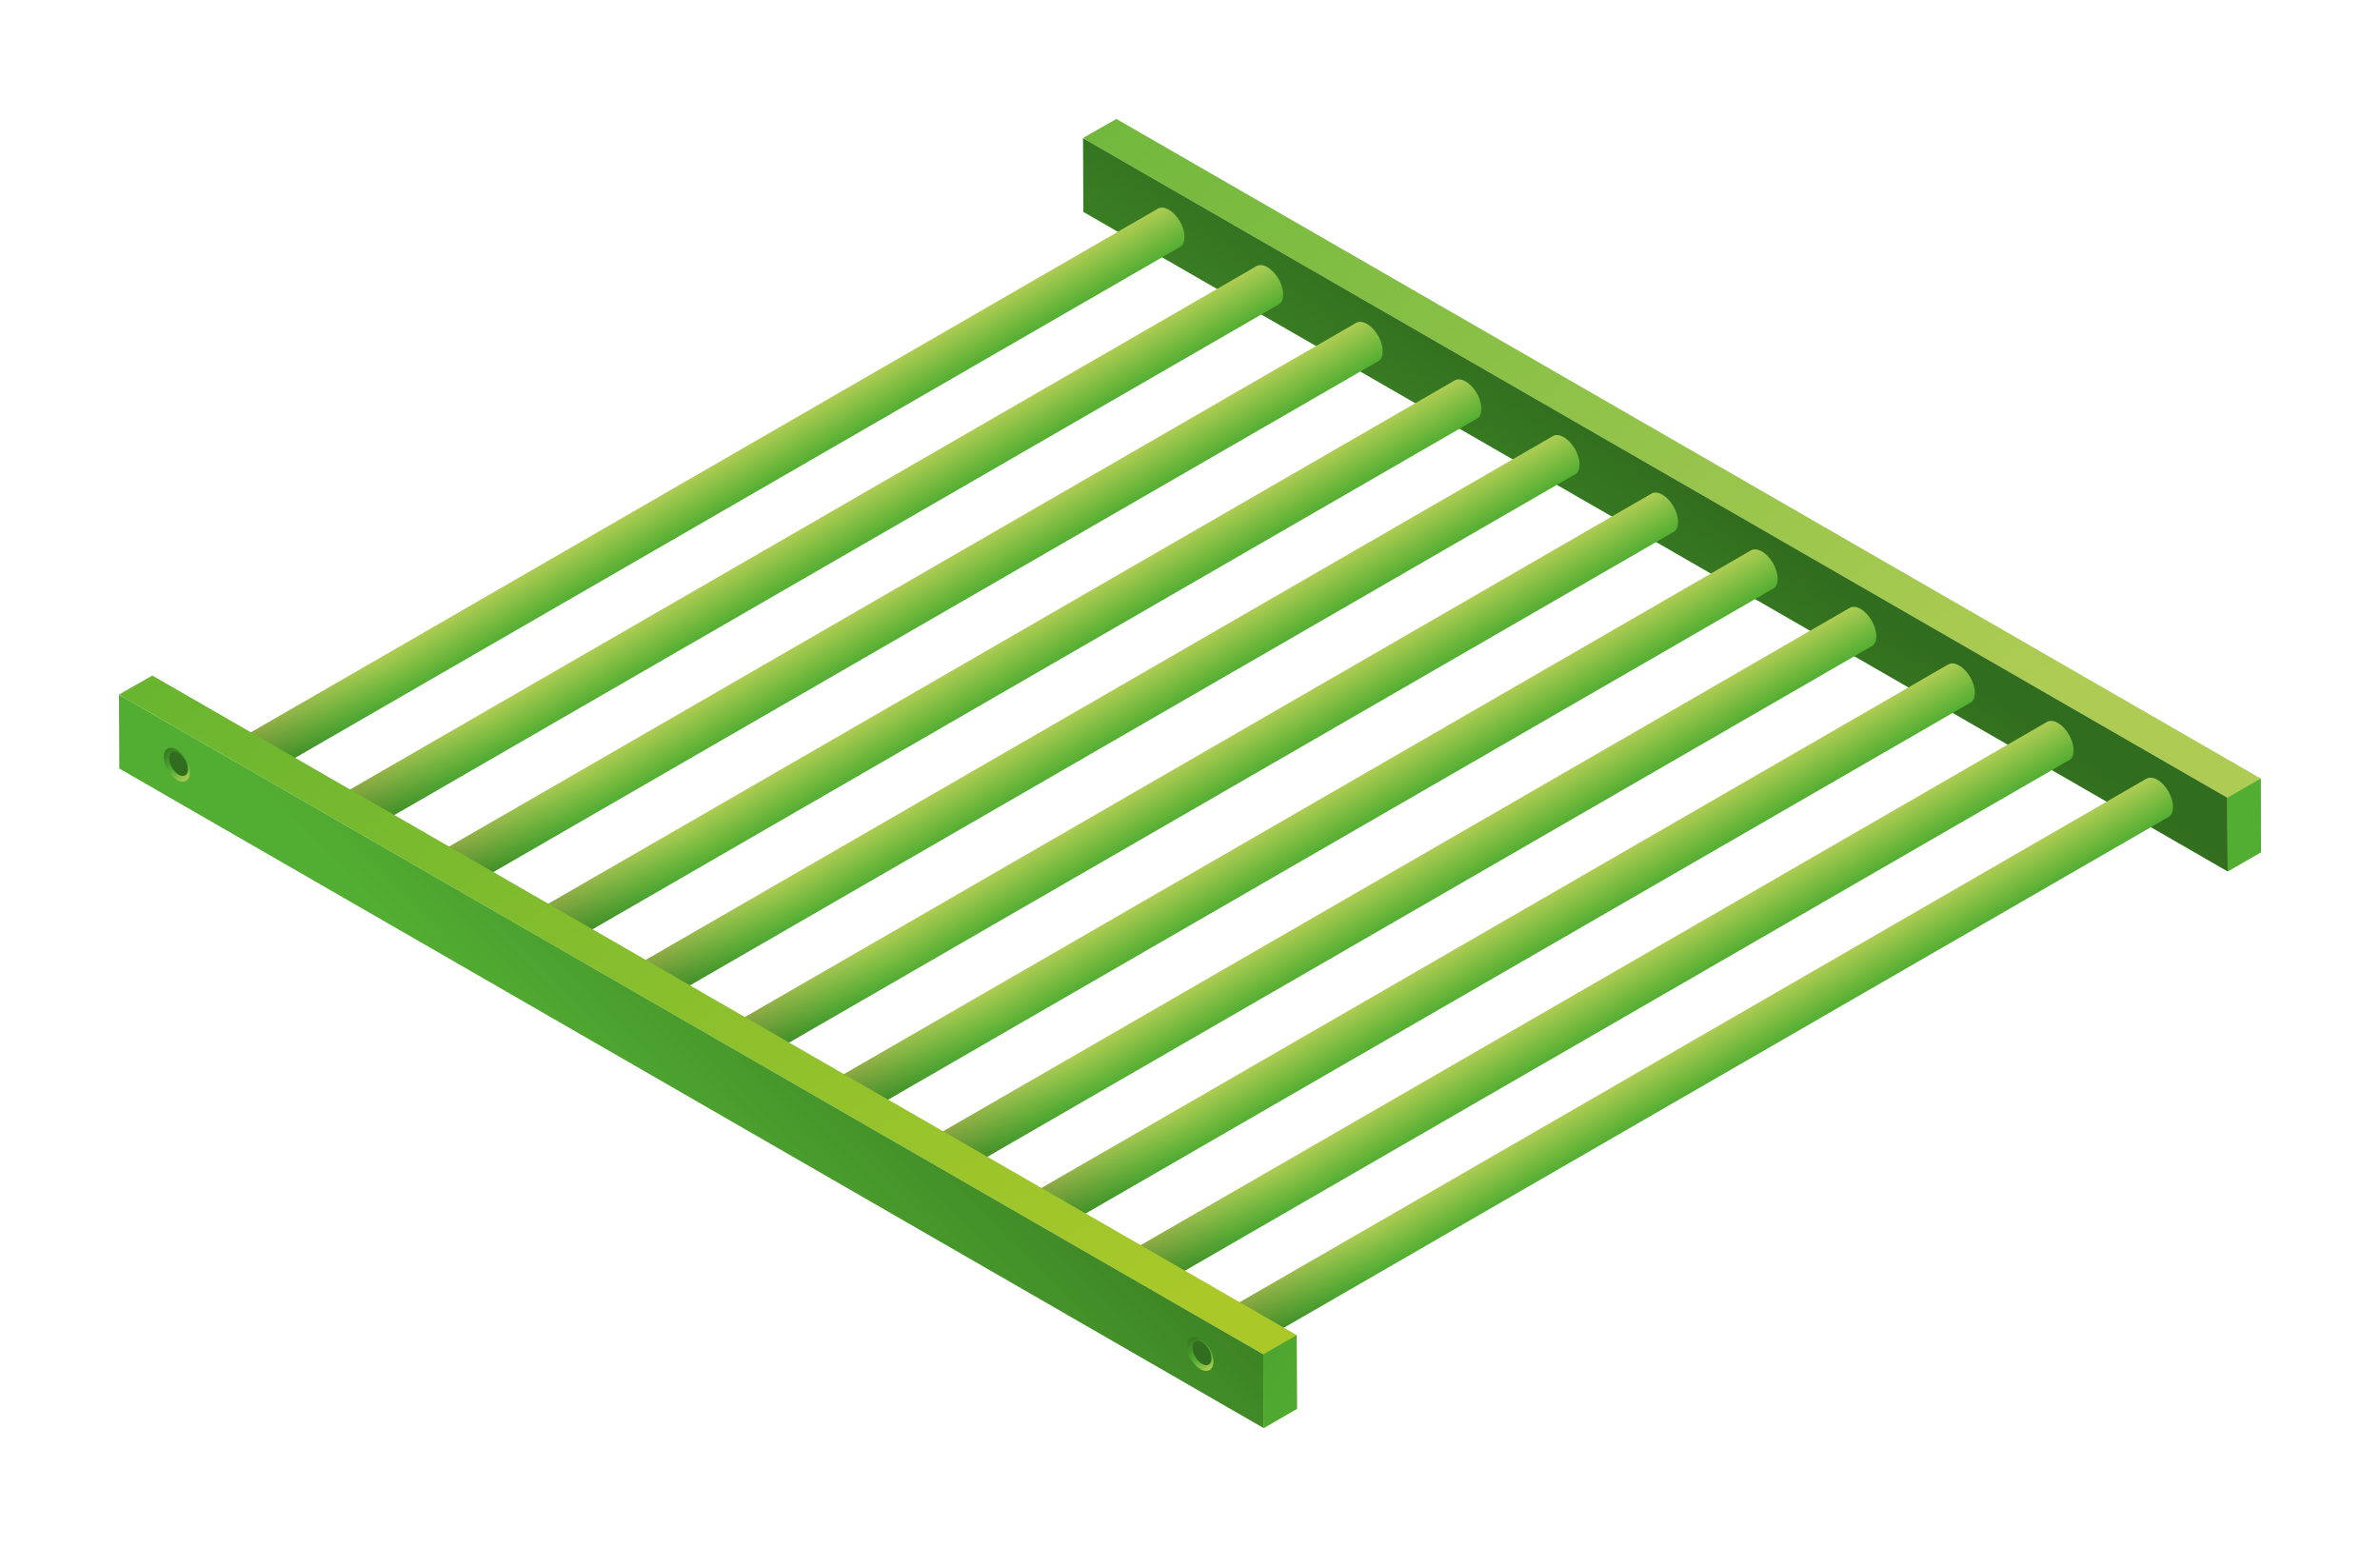 <svg id="edc4783c-3323-4f44-8fce-c0b916119235" data-name="Ebene 1" xmlns="http://www.w3.org/2000/svg" xmlns:xlink="http://www.w3.org/1999/xlink" viewBox="0 0 2000 1300"><defs><style>.b6fb52ae-11d8-4137-ad9d-7e921f8e0987{fill:url(#a73e4e8d-e209-4288-b260-5fb16002817f);}.a167381c-9426-446f-9798-a30385605b2a{fill:url(#f6cff253-57c8-4c5e-9e06-858e6dadf823);}.aaf65edb-9016-4bff-b4fb-884797de3abc{fill:url(#f8eaa500-32bb-4d5c-bab2-7e09fb6aed5d);}.b50fd63f-2d05-45db-bc2b-f13b2c4852d1{fill:url(#bb553087-2f3d-4520-8455-a65f1a6a3913);}.ac21c65f-7dbc-4d64-abf9-e25fda5f3591{fill:url(#feeb0713-bb20-4f37-87a8-f5cb4c404672);}.bf6149a8-7ed8-49fe-bf6a-736d530dcfdb{fill:url(#b87092aa-0457-44db-9b29-f62aeab0f706);}.f72be170-ef3b-48f3-8416-839148675192{fill:url(#b386bac8-77be-4d39-8fdd-99dae43ace1d);}.f71ee527-d411-487a-b7fa-d2c9c649b340{fill:url(#a93d38b9-e7a6-41cf-9d5b-7d4350c8ab31);}.bcf93735-37d0-46cc-a19b-3aee92d43568{fill:url(#ef71c10a-6f57-4d78-8789-ee01c1ce3fc2);}.ad6f6fda-bab4-4615-a995-e81ab9a4e746{fill:url(#baab63aa-208d-43bd-8167-49cf006cd2b8);}.bc012256-18cc-4129-b279-8af4833173a9{fill:url(#e442f7b1-c5ea-47ca-bf01-562d3612ab8c);}.f200e866-a9b5-4ccc-bb47-4fe66a5f1a75{fill:url(#bff0e4f1-237e-4114-b747-024e4af897e5);}.f2ceca62-e617-456f-bada-07eaaaead5a9{fill:url(#bdb947a9-dcbe-43be-85e7-fb58f6134987);}.bf50a411-4a6c-4690-bc30-cd939d18547d{fill:url(#ecde82a7-ae21-49de-8dba-32b787553fd1);}.e60f9fdb-10a7-4fec-9321-fb93b5853180{fill:url(#b5266d32-e6d7-4b49-9e7d-68842c4b7a28);}.a469cd00-b94a-4909-81d2-988784ab6ccc{fill:url(#a4c3b5a7-18c1-46ef-a3eb-167a63d2b627);}.a1cf9099-6763-4e95-b108-8f54ed7653dc{fill:url(#b706553e-17c1-4af6-8777-ac1cd9cd9bde);}.a9a3fd35-976a-47bd-9e4c-a7afb00396a1{fill:url(#ba098b51-4dbd-464b-af4e-57f5980bde79);}.b6ffdc77-6968-420f-a986-33007f01c6f3{fill:#316d1e;}.a340aa23-2564-4052-9910-308595db82e0{fill:url(#a9b12b92-967a-499f-8705-71d03cc4be38);}.bbe45cfc-700d-4dd7-bf59-a0bb78d1c5d8{fill:url(#bafb4426-b4d5-4e9c-a483-5caf99e8f52a);}</style><linearGradient id="a73e4e8d-e209-4288-b260-5fb16002817f" x1="1610.24" y1="665.03" x2="841.63" y2="-383.65" gradientUnits="userSpaceOnUse"><stop offset="0" stop-color="#aecc53"/><stop offset="1" stop-color="#52ae32"/></linearGradient><linearGradient id="f6cff253-57c8-4c5e-9e06-858e6dadf823" x1="1197.38" y1="706.93" x2="1408.13" y2="399.3" gradientUnits="userSpaceOnUse"><stop offset="0" stop-color="#52ae32"/><stop offset="1" stop-color="#316d1e"/></linearGradient><linearGradient id="f8eaa500-32bb-4d5c-bab2-7e09fb6aed5d" x1="1549.06" y1="491.57" x2="981.33" y2="151.62" xlink:href="#f6cff253-57c8-4c5e-9e06-858e6dadf823"/><linearGradient id="bb553087-2f3d-4520-8455-a65f1a6a3913" x1="590.7" y1="396.06" x2="609.29" y2="428.25" xlink:href="#a73e4e8d-e209-4288-b260-5fb16002817f"/><linearGradient id="feeb0713-bb20-4f37-87a8-f5cb4c404672" x1="673.61" y1="444.36" x2="692.21" y2="476.58" xlink:href="#a73e4e8d-e209-4288-b260-5fb16002817f"/><linearGradient id="b87092aa-0457-44db-9b29-f62aeab0f706" x1="757.22" y1="492.08" x2="775.81" y2="524.28" xlink:href="#a73e4e8d-e209-4288-b260-5fb16002817f"/><linearGradient id="b386bac8-77be-4d39-8fdd-99dae43ace1d" x1="840.14" y1="540.4" x2="858.72" y2="572.59" xlink:href="#a73e4e8d-e209-4288-b260-5fb16002817f"/><linearGradient id="a93d38b9-e7a6-41cf-9d5b-7d4350c8ab31" x1="922.55" y1="587.22" x2="941.14" y2="619.42" xlink:href="#a73e4e8d-e209-4288-b260-5fb16002817f"/><linearGradient id="ef71c10a-6f57-4d78-8789-ee01c1ce3fc2" x1="1005.47" y1="635.54" x2="1024.06" y2="667.74" xlink:href="#a73e4e8d-e209-4288-b260-5fb16002817f"/><linearGradient id="baab63aa-208d-43bd-8167-49cf006cd2b8" x1="1089.06" y1="683.24" x2="1107.66" y2="715.44" xlink:href="#a73e4e8d-e209-4288-b260-5fb16002817f"/><linearGradient id="e442f7b1-c5ea-47ca-bf01-562d3612ab8c" x1="1171.99" y1="731.56" x2="1190.57" y2="763.75" xlink:href="#a73e4e8d-e209-4288-b260-5fb16002817f"/><linearGradient id="bff0e4f1-237e-4114-b747-024e4af897e5" x1="1254.84" y1="779.06" x2="1273.42" y2="811.26" xlink:href="#a73e4e8d-e209-4288-b260-5fb16002817f"/><linearGradient id="bdb947a9-dcbe-43be-85e7-fb58f6134987" x1="1337.76" y1="827.39" x2="1356.35" y2="859.58" xlink:href="#a73e4e8d-e209-4288-b260-5fb16002817f"/><linearGradient id="ecde82a7-ae21-49de-8dba-32b787553fd1" x1="1421.35" y1="875.09" x2="1439.94" y2="907.29" xlink:href="#a73e4e8d-e209-4288-b260-5fb16002817f"/><linearGradient id="b5266d32-e6d7-4b49-9e7d-68842c4b7a28" x1="860.21" y1="1214.76" x2="91.6" y2="166.08" gradientUnits="userSpaceOnUse"><stop offset="0" stop-color="#aac929"/><stop offset="1" stop-color="#52ae32"/></linearGradient><linearGradient id="a4c3b5a7-18c1-46ef-a3eb-167a63d2b627" x1="509.54" y1="962.31" x2="802.25" y2="673.82" xlink:href="#f6cff253-57c8-4c5e-9e06-858e6dadf823"/><linearGradient id="b706553e-17c1-4af6-8777-ac1cd9cd9bde" x1="1129.14" y1="1192.95" x2="561.43" y2="853.01" xlink:href="#f6cff253-57c8-4c5e-9e06-858e6dadf823"/><linearGradient id="ba098b51-4dbd-464b-af4e-57f5980bde79" x1="156.99" y1="655.91" x2="138.4" y2="626.52" gradientUnits="userSpaceOnUse"><stop offset="0" stop-color="#aecc53"/><stop offset="0.39" stop-color="#52ae32"/><stop offset="1" stop-color="#316d1e"/></linearGradient><linearGradient id="a9b12b92-967a-499f-8705-71d03cc4be38" x1="781.4" y1="944.82" x2="1055.22" y2="470.54" gradientUnits="userSpaceOnUse"><stop offset="0" stop-color="#001400" stop-opacity="0.2"/><stop offset="0.2" stop-color="#009640" stop-opacity="0"/></linearGradient><linearGradient id="bafb4426-b4d5-4e9c-a483-5caf99e8f52a" x1="1017.08" y1="1151.1" x2="998.48" y2="1121.7" xlink:href="#ba098b51-4dbd-464b-af4e-57f5980bde79"/></defs><title>pwo-green</title><polygon class="b6fb52ae-11d8-4137-ad9d-7e921f8e0987" points="1872.18 732.09 1871.77 670.37 915.3 119.08 910.26 115.87 938.12 99.94 1899.78 654.2 1900 716.17 1872.18 732.09 1872.18 732.09"/><polygon class="a167381c-9426-446f-9798-a30385605b2a" points="1872 732.33 910.37 178.09 910.12 116.1 1871.77 670.37 1872 732.33 1872 732.33"/><polygon class="aaf65edb-9016-4bff-b4fb-884797de3abc" points="1872 732.33 1871.77 670.37 1899.78 654.2 1900 716.17 1872 732.33"/><path class="b50fd63f-2d05-45db-bc2b-f13b2c4852d1" d="M992,207.29,217.89,654.22c2.13-1.47,3.43-4.3,3.43-8.24,0-8.39-5.88-18.6-13.16-22.78-3.48-2-6.67-2.28-9-1.06L973.25,175.21c2.36-1.22,5.51-1,9,1.06,7.26,4.19,13.14,14.4,13.14,22.78,0,3.95-1.14,7.06-3.43,8.24Z"/><path class="ac21c65f-7dbc-4d64-abf9-e25fda5f3591" d="M1074.91,255.62,300.8,702.54c2.13-1.46,3.43-4.32,3.43-8.26,0-8.38-5.89-18.58-13.14-22.78-3.5-2-6.68-2.28-9.06-1.07l774.11-446.92c2.37-1.21,5.55-.95,9,1.08,7.25,4.19,13.14,14.38,13.14,22.78,0,3.94-1.14,7-3.42,8.25Z"/><path class="bf6149a8-7ed8-49fe-bf6a-736d530dcfdb" d="M1158.51,303.32,384.38,750.25c2.16-1.47,3.45-4.3,3.46-8.26,0-8.39-5.91-18.58-13.16-22.78-3.5-2-6.68-2.27-9-1.05l774.07-446.92c2.37-1.23,5.55-1,9.06,1.05,7.27,4.19,13.14,14.39,13.14,22.77,0,3.95-1.15,7.07-3.42,8.26Z"/><path class="f72be170-ef3b-48f3-8416-839148675192" d="M1241.42,351.63,467.33,798.56c2.12-1.47,3.42-4.3,3.42-8.25,0-8.38-5.91-18.59-13.16-22.78-3.5-2-6.68-2.28-9-1.06l774.1-446.92c2.35-1.23,5.53-1,9,1.05,7.28,4.2,13.16,14.4,13.16,22.78,0,3.94-1.14,7.06-3.43,8.25Z"/><path class="f71ee527-d411-487a-b7fa-d2c9c649b340" d="M1323.84,398.46,549.74,845.39c2.13-1.47,3.45-4.3,3.45-8.25,0-8.38-5.9-18.57-13.16-22.78-3.5-2-6.67-2.27-9-1.06l774.1-446.92c2.36-1.22,5.54-1,9.05,1.06,7.26,4.19,13.15,14.39,13.15,22.78,0,3.95-1.14,7.06-3.44,8.24Z"/><path class="bcf93735-37d0-46cc-a19b-3aee92d43568" d="M1406.75,446.79,632.65,893.71c2.13-1.48,3.44-4.33,3.44-8.26,0-8.38-5.89-18.58-13.17-22.77-3.5-2-6.67-2.29-9-1.07L1388,414.69c2.36-1.22,5.53-1,9,1.06,7.26,4.18,13.15,14.39,13.15,22.78,0,3.94-1.14,7.05-3.44,8.26Z"/><path class="ad6f6fda-bab4-4615-a995-e81ab9a4e746" d="M1490.34,494.49,716.24,941.42c2.15-1.47,3.44-4.31,3.44-8.26,0-8.39-5.89-18.58-13.14-22.77-3.5-2-6.68-2.28-9-1.06l774.08-446.94c2.37-1.21,5.55-.95,9.05,1.06,7.25,4.2,13.14,14.4,13.14,22.78,0,3.95-1.15,7.06-3.44,8.26Z"/><path class="bc012256-18cc-4129-b279-8af4833173a9" d="M1573.27,542.8,799.15,989.72c2.13-1.46,3.46-4.3,3.44-8.24,0-8.39-5.87-18.58-13.14-22.78-3.51-2-6.69-2.28-9-1.07l774.1-446.91c2.34-1.23,5.53-1,9,1,7.26,4.2,13.16,14.4,13.16,22.78,0,4-1.16,7.06-3.44,8.25Z"/><path class="f200e866-a9b5-4ccc-bb47-4fe66a5f1a75" d="M1656.11,590.31,882,1037.24c2.16-1.47,3.45-4.31,3.45-8.25,0-8.39-5.9-18.58-13.15-22.78-3.5-2-6.68-2.27-9-1.08l774.1-446.91c2.36-1.21,5.54-1,9,1.07,7.25,4.19,13.15,14.38,13.15,22.77,0,3.94-1.15,7.06-3.45,8.25Z"/><path class="f2ceca62-e617-456f-bada-07eaaaead5a9" d="M1739,638.64,965,1085.56c2.1-1.49,3.42-4.32,3.42-8.26,0-8.38-5.9-18.58-13.15-22.78-3.5-2-6.68-2.28-9-1.06l774.1-446.92c2.35-1.23,5.53-1,9,1.05,7.28,4.2,13.15,14.4,13.15,22.8,0,3.93-1.13,7.05-3.44,8.25Z"/><path class="bf50a411-4a6c-4690-bc30-cd939d18547d" d="M1822.64,686.33l-774.1,446.93c2.13-1.46,3.44-4.31,3.44-8.25,0-8.39-5.89-18.59-13.15-22.78-3.52-2-6.7-2.27-9-1.06l774.09-446.92c2.37-1.22,5.54-1,9,1,7.26,4.2,13.14,14.38,13.17,22.79,0,3.93-1.17,7-3.44,8.24Z"/><polygon class="e60f9fdb-10a7-4fec-9321-fb93b5853180" points="1061.88 1200.06 1061.63 1138.1 105.15 586.82 100.12 583.6 128 567.67 1089.66 1121.92 1089.88 1183.89 1061.88 1200.06"/><polygon class="a469cd00-b94a-4909-81d2-988784ab6ccc" points="1061.88 1200.06 100.25 645.82 100 583.83 1061.63 1138.1 1061.88 1200.06 1061.88 1200.06"/><polygon class="a1cf9099-6763-4e95-b108-8f54ed7653dc" points="1061.88 1200.06 1061.63 1138.1 1089.66 1121.92 1089.88 1183.89 1061.88 1200.06"/><path class="a9a3fd35-976a-47bd-9e4c-a7afb00396a1" d="M159.61,649c0,7-5,9.91-11.05,6.38s-11-12.09-11-19.13,4.92-9.88,11-6.35,11.05,12.06,11.05,19.1Z"/><path class="b6ffdc77-6968-420f-a986-33007f01c6f3" d="M158,646.34c0,5.08-3.56,7.14-7.95,4.59s-7.92-8.69-7.92-13.75,3.54-7.12,7.92-4.58A17.53,17.53,0,0,1,158,646.34Z"/><path class="a340aa23-2564-4052-9910-308595db82e0" d="M663.15,876.1l33,19-70.17-40.43,547.3-316,37.17,21.47Zm593.2-289.44-547.22,316,37.2,21.44,547.2-315.92ZM1008.17,443.38l-547.45,316-46.16-26.6L962,416.75l-37.16-21.46L377.35,711.39l120.59,69.5,547.4-316ZM331.38,684.9,878.93,368.76,841.75,347.3,294.18,663.45,248,636.83,795.62,320.66l-37.16-21.45L210.82,615.4m879.12-124.8-547.37,316,37.22,21.44,547.32-316Zm498.68,287.91-546.93,315.76,37.22,21.45L1625.8,800Zm-249-143.75L792.5,950.66l37.19,21.43L1376.8,656.22Zm165.87,95.77-547,315.81,37.18,21.44,547-315.79Zm-83.3-48.09L875.14,998.29l37.2,21.44,547-315.84Z"/><path class="bbe45cfc-700d-4dd7-bf59-a0bb78d1c5d8" d="M1019.7,1144.16c0,7-5,9.91-11.06,6.37s-11-12.08-11-19.12,4.93-9.89,11-6.36,11.06,12.07,11.06,19.11Z"/><path class="b6ffdc77-6968-420f-a986-33007f01c6f3" d="M1018.06,1141.53c0,5.07-3.56,7.13-8,4.59s-7.92-8.69-7.92-13.76,3.54-7.12,7.92-4.58a17.51,17.51,0,0,1,8,13.75Z"/></svg>